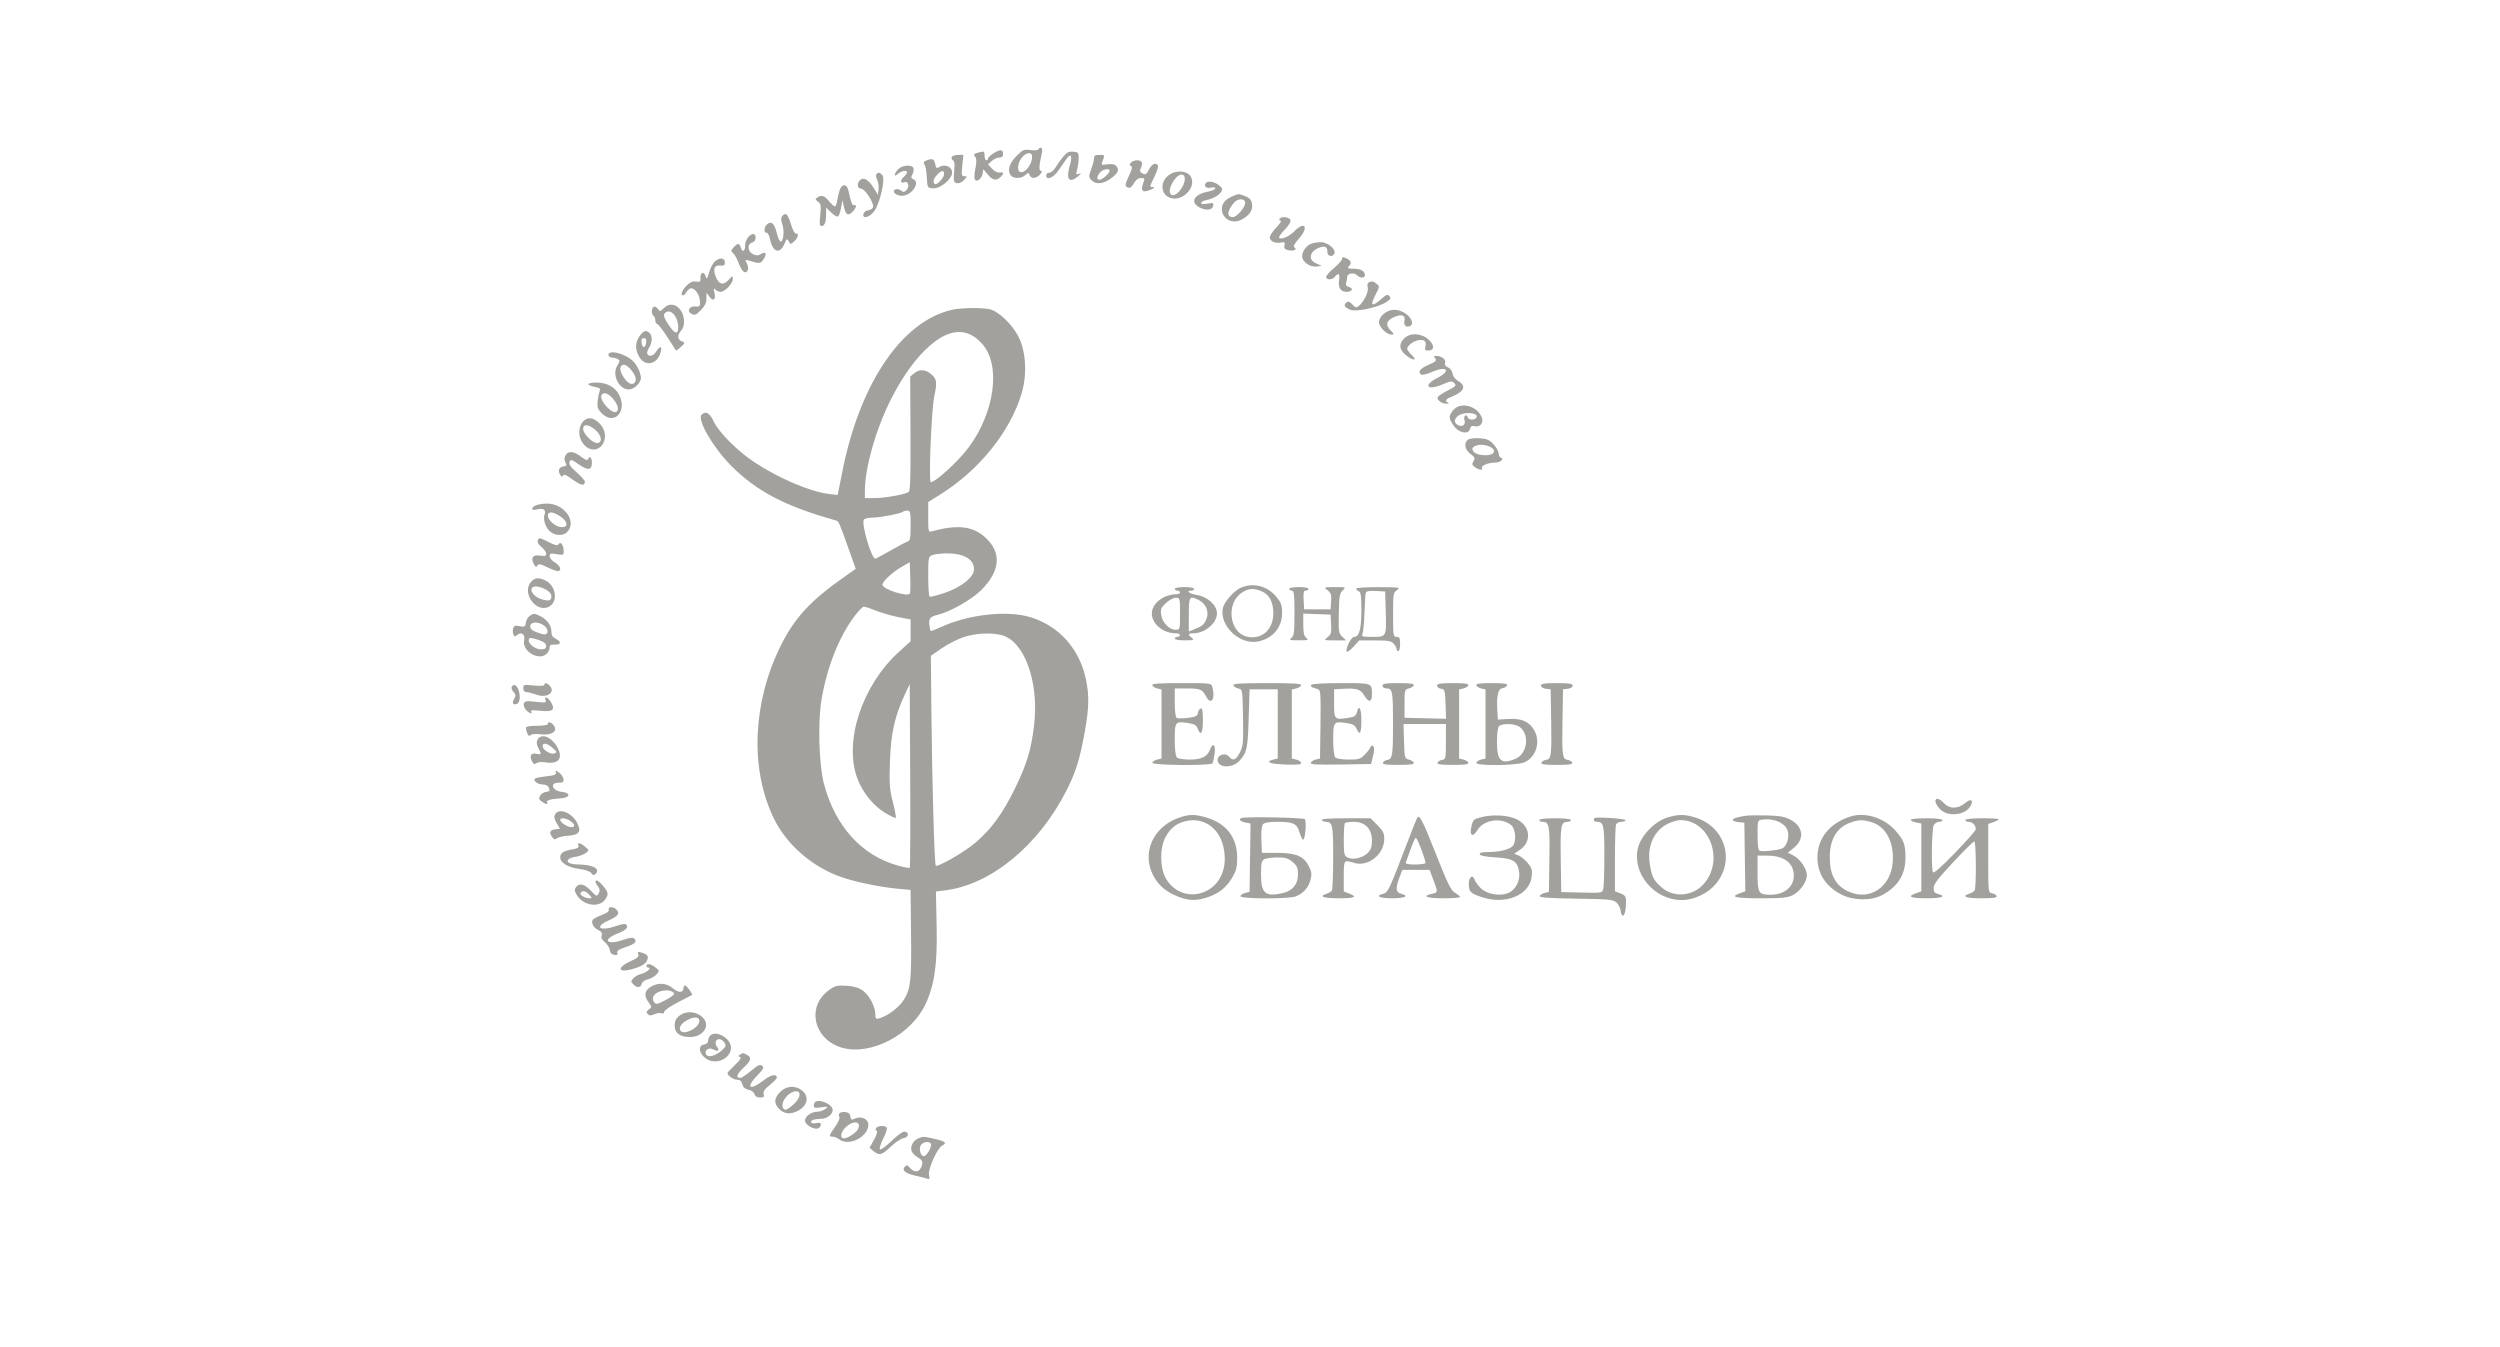 <?xml version="1.0" encoding="UTF-8"?> <svg xmlns="http://www.w3.org/2000/svg" width="321" height="173" viewBox="0 0 321 173" fill="none"><path fill-rule="evenodd" clip-rule="evenodd" d="M133.328 19.182C133.258 19.295 132.796 19.333 132.3 19.266C131.478 19.155 131.318 19.225 130.491 20.06C129.548 21.013 129.295 22.017 129.855 22.583C130.242 22.973 131.173 22.922 131.653 22.483C132.031 22.138 132.072 22.138 132.204 22.483C132.397 22.993 133.045 22.953 133.541 22.4C133.819 22.09 133.857 21.944 133.659 21.944C133.371 21.944 133.409 21.26 133.789 19.603C133.926 19.002 133.613 18.715 133.328 19.182ZM127.606 19.658C127.202 19.907 126.871 20.214 126.871 20.342C126.871 20.469 126.769 20.573 126.645 20.573C126.521 20.573 126.419 20.305 126.419 19.978C126.419 19.442 126.356 19.398 125.798 19.54C125.009 19.74 124.944 19.812 125.236 20.168C125.402 20.372 125.402 20.824 125.235 21.671C125.075 22.485 125.072 22.958 125.225 23.113C125.537 23.428 126.192 22.743 126.195 22.099C126.198 21.651 126.255 21.675 126.777 22.343C127.441 23.195 127.982 23.281 128.567 22.629C128.97 22.178 128.904 22.088 128.216 22.152C128.024 22.17 127.641 21.943 127.365 21.646L126.864 21.107L127.345 20.669C127.61 20.428 128.044 20.231 128.31 20.231C128.635 20.231 128.793 20.088 128.793 19.793C128.793 19.174 128.454 19.136 127.606 19.658ZM136.518 20.112C136.196 20.5 135.753 21.122 135.535 21.494C135.317 21.867 134.957 22.172 134.735 22.172C134.513 22.172 134.332 22.326 134.332 22.515C134.332 23.215 135.236 22.854 135.905 21.887C136.274 21.353 136.739 20.683 136.938 20.398C137.513 19.572 137.726 20.025 137.355 21.287C136.839 23.039 137.293 23.604 138.433 22.628C138.858 22.264 138.879 22.202 138.537 22.323C138.155 22.459 138.128 22.402 138.296 21.81C138.399 21.444 138.491 20.785 138.499 20.345C138.513 19.613 138.455 19.54 137.81 19.477C137.254 19.422 136.982 19.556 136.518 20.112ZM131.183 20.262C130.698 20.884 130.56 21.82 130.92 22.045C131.496 22.404 132.523 21.176 132.523 20.128C132.523 19.453 131.753 19.53 131.183 20.262ZM122.221 20.142C122.135 20.282 122.195 20.477 122.354 20.577C122.554 20.701 122.606 21.1 122.524 21.864C122.457 22.473 122.451 23.1 122.508 23.257C122.667 23.689 123.359 23.599 123.819 23.085C124.212 22.647 124.212 22.629 123.822 22.629C123.46 22.629 123.431 22.478 123.557 21.259L123.699 19.889H123.037C122.674 19.889 122.306 20.003 122.221 20.142ZM140.478 20.288C140.486 20.508 140.326 21.141 140.122 21.694C139.779 22.63 139.779 22.731 140.129 23.122C140.637 23.689 141.567 23.652 142.473 23.028C143.516 22.311 143.766 21.849 143.372 21.368C143.14 21.087 142.828 21.014 142.212 21.097C141.396 21.208 141.376 21.194 141.581 20.649C141.871 19.88 141.876 19.889 141.129 19.889C140.642 19.889 140.468 19.995 140.478 20.288ZM118.989 20.591C118.589 20.752 118.515 20.88 118.693 21.098C118.825 21.258 118.964 22.002 119.002 22.751C119.07 24.091 119.083 24.114 119.774 24.182C120.511 24.255 121.673 23.478 122.136 22.604C122.633 21.668 121.495 20.869 120.541 21.484C120.276 21.655 120.177 21.57 120.088 21.1C119.957 20.4 119.728 20.293 118.989 20.591ZM145.202 20.894C145.001 21.139 145.005 21.236 145.219 21.308C145.424 21.377 145.366 21.689 145.003 22.47C144.412 23.739 144.397 23.908 144.857 24.086C145.091 24.177 145.336 23.996 145.592 23.541C145.847 23.089 146.154 22.86 146.508 22.858C146.927 22.857 147.006 22.942 146.878 23.257C146.367 24.512 146.648 24.844 147.792 24.334C148.226 24.141 148.323 24.029 148.067 24.017C147.574 23.994 147.563 24.083 148.242 22.66C148.557 22.002 148.754 21.366 148.681 21.247C148.422 20.824 147.904 21.04 147.558 21.715C147.185 22.445 147.057 22.507 146.574 22.198C146.355 22.057 146.33 21.88 146.487 21.573C146.607 21.337 146.66 21.016 146.604 20.859C146.467 20.473 145.529 20.497 145.202 20.894ZM115.341 21.715C114.767 22.294 114.732 22.842 115.302 22.322C115.737 21.924 116.471 21.808 116.471 22.137C116.471 22.243 116.27 22.513 116.024 22.738C115.537 23.183 115.609 23.599 116.137 23.394C116.625 23.206 116.825 23.968 116.4 24.397C116.106 24.694 115.979 24.707 115.694 24.468C115.503 24.307 115.181 24.24 114.979 24.319C114.421 24.535 115.018 25.141 115.79 25.141C117.06 25.141 118.256 23.388 117.253 22.999C116.973 22.891 116.954 22.769 117.157 22.386C117.296 22.123 117.355 21.762 117.287 21.583C117.104 21.102 115.864 21.186 115.341 21.715ZM141.263 22.133C140.813 22.634 140.777 23.085 141.185 23.085C141.536 23.085 142.471 22.249 142.471 21.935C142.471 21.56 141.656 21.694 141.263 22.133ZM120.323 22.444C119.849 22.957 119.747 23.349 120.015 23.62C120.246 23.854 121.219 22.836 121.219 22.361C121.219 21.803 120.885 21.834 120.323 22.444ZM150.221 22.382C148.967 23.175 148.93 24.855 150.155 25.368C151.797 26.055 153.808 23.926 152.814 22.553C152.363 21.93 151.071 21.845 150.221 22.382ZM112.517 22.396C112.442 22.519 112.493 22.832 112.631 23.091C112.768 23.351 112.847 23.892 112.807 24.295L112.733 25.026L112.202 24.164C111.547 23.1 110.921 22.715 110.465 23.098C109.987 23.499 110.055 24.227 110.571 24.227C111.068 24.227 112.28 26.133 112.094 26.622C112.03 26.793 111.743 26.966 111.457 27.007C111.17 27.048 110.901 27.269 110.857 27.5C110.726 28.198 111.754 27.867 112.309 27.034C113.021 25.963 113.684 22.975 113.311 22.52C112.98 22.119 112.713 22.077 112.517 22.396ZM150.848 23.008C150.26 23.763 150.026 24.642 150.331 24.95C150.679 25.301 151.358 24.844 151.845 23.93C152.577 22.558 151.775 21.817 150.848 23.008ZM154.793 23.542C154.548 23.943 154.915 24.234 155.485 24.089C155.81 24.007 156.036 24.049 156.036 24.192C156.036 24.326 155.655 24.502 155.188 24.585C153.333 24.914 152.733 25.962 154.017 26.633C154.879 27.084 155.667 26.99 155.774 26.424C155.845 26.047 155.756 26.013 155.041 26.149C154.536 26.244 154.228 26.214 154.228 26.069C154.228 25.94 154.508 25.777 154.849 25.706C155.742 25.522 156.519 25.09 156.805 24.617C157.008 24.283 156.95 24.127 156.488 23.766C155.878 23.288 155.018 23.175 154.793 23.542ZM107.914 24.17C107.8 24.39 107.634 25.006 107.547 25.54C107.459 26.074 107.304 26.511 107.202 26.511C107.099 26.511 106.759 26.203 106.445 25.826C105.848 25.109 105.505 25.004 104.942 25.363C104.65 25.549 104.663 25.623 105.034 25.897C105.407 26.173 105.445 26.401 105.319 27.619C105.204 28.73 105.239 29.023 105.485 29.023C105.881 29.023 106.071 28.521 106.071 27.477V26.654L106.731 27.292C107.094 27.643 107.487 27.87 107.605 27.797C107.724 27.723 107.898 27.224 107.992 26.687L108.165 25.712L108.337 26.475C108.589 27.59 108.878 27.786 109.44 27.219C109.957 26.697 110.067 26.249 109.656 26.34C109.416 26.392 109.288 26.056 108.916 24.398C108.757 23.69 108.226 23.569 107.914 24.17ZM158.184 25.229C157.307 25.615 156.884 26.143 156.884 26.853C156.884 27.975 158.056 28.734 159.145 28.317C160.079 27.959 160.785 27.188 160.781 26.528C160.776 25.747 160.562 25.446 159.804 25.155C159.032 24.859 159.024 24.859 158.184 25.229ZM158.474 25.997C157.549 27.069 157.47 27.881 158.29 27.881C158.806 27.881 159.88 26.635 159.88 26.037C159.88 25.467 158.955 25.441 158.474 25.997ZM100.453 27.725C100.263 27.956 100.258 28.231 100.435 28.742C100.725 29.583 100.632 30.895 100.274 31.014C100.125 31.063 99.9 30.607 99.739 29.929C99.445 28.693 99.049 28.332 98.494 28.797C98.096 29.131 98.041 29.961 98.423 29.879C98.571 29.847 98.776 30.244 98.885 30.772C99.224 32.417 100.157 32.672 100.738 31.277C101.012 30.619 101.059 30.593 101.275 30.983C101.507 31.401 101.523 31.401 101.983 30.981C102.49 30.517 102.62 29.9 102.191 29.993C102.047 30.024 101.765 29.493 101.564 28.811C101.178 27.501 100.878 27.208 100.453 27.725ZM164.288 28.109C164.212 28.235 164.277 28.338 164.434 28.338C164.591 28.338 164.343 28.727 163.882 29.204C163.422 29.68 163.045 30.241 163.045 30.452C163.045 30.963 163.703 31.291 164.445 31.147C164.967 31.046 165.033 31.095 164.928 31.501C164.834 31.863 164.938 32.004 165.382 32.117C166.058 32.288 166.647 32.036 166.21 31.763C166.016 31.642 166.176 31.322 166.751 30.679C168.098 29.173 167.576 28.293 166.175 29.708C165.501 30.389 164.512 30.809 164.236 30.53C164.157 30.45 164.48 29.983 164.955 29.491C165.507 28.92 165.77 28.469 165.682 28.24C165.532 27.844 164.509 27.748 164.288 28.109ZM96.131 30.385C95.873 30.646 95.671 31.15 95.671 31.535C95.671 32.311 95.322 32.452 95.106 31.763C94.925 31.186 94.717 31.187 94.198 31.767C93.829 32.179 93.822 32.257 94.136 32.509C94.328 32.664 94.664 33.279 94.883 33.875C95.272 34.938 95.79 35.28 96.034 34.635C96.102 34.457 96.037 34.082 95.889 33.803C95.639 33.331 95.658 33.307 96.154 33.461C97.524 33.886 97.66 33.872 98.055 33.263C98.51 32.562 98.327 32.232 97.702 32.626C97.37 32.835 97.13 32.838 96.695 32.638C95.977 32.307 95.898 31.323 96.575 31.144C97.041 31.021 97.197 30.297 96.809 30.056C96.69 29.981 96.385 30.129 96.131 30.385ZM168.315 31.309C167.619 31.591 167.045 32.551 167.226 33.128C167.436 33.797 168.328 34.324 169.078 34.221L169.715 34.135L169.087 33.866C168.333 33.543 168.127 33.098 168.449 32.49C168.716 31.985 169.858 31.5 170.231 31.733C170.364 31.816 170.455 32.084 170.433 32.328C170.381 32.9 171.132 33.079 171.336 32.543C171.555 31.967 170.444 31.074 169.532 31.092C169.135 31.1 168.587 31.198 168.315 31.309ZM172.315 33.237C172.315 33.414 171.857 33.938 171.297 34.401C170.738 34.864 170.28 35.385 170.28 35.558C170.28 35.98 171.057 35.961 171.41 35.531C171.873 34.968 172.068 35.139 171.932 35.986C171.781 36.923 172.137 37.472 172.894 37.472C173.6 37.472 173.842 37.017 173.223 36.854C172.852 36.756 172.762 36.604 172.859 36.242C172.929 35.976 172.988 35.643 172.99 35.501C172.995 35.093 173.871 34.967 174.224 35.323C174.624 35.727 175.254 35.743 175.254 35.348C175.254 34.812 174.726 34.503 173.807 34.503C173.103 34.503 172.963 34.442 173.174 34.229C173.594 33.805 173.498 33.459 172.88 33.175C172.422 32.964 172.315 32.976 172.315 33.237ZM91.888 33.481C91.61 33.678 91.243 34.322 91.073 34.913C90.801 35.856 90.743 35.922 90.598 35.461C90.385 34.784 89.894 34.952 89.943 35.685C89.974 36.17 89.898 36.233 89.37 36.155C88.932 36.09 88.588 36.239 88.146 36.685C87.564 37.273 87.331 37.929 87.703 37.929C87.798 37.929 88.002 37.723 88.158 37.472C88.313 37.221 88.576 37.015 88.742 37.015C89.254 37.015 89.834 37.859 89.871 38.656C89.903 39.354 89.857 39.408 89.28 39.347C88.575 39.272 88.157 39.893 88.686 40.232C89.172 40.543 89.325 40.491 90.036 39.773C90.498 39.306 90.699 38.877 90.702 38.346L90.707 37.586L91.122 38.131C91.62 38.786 91.948 38.449 91.72 37.516C91.598 37.02 91.625 36.956 91.857 37.187C92.015 37.344 92.312 37.472 92.518 37.472C93.074 37.472 94.088 36.425 94.088 35.851C94.088 35.365 94.071 35.369 93.525 35.964C92.845 36.705 92.237 36.504 91.861 35.415C91.534 34.47 91.743 34.023 92.475 34.099C92.939 34.147 93.071 34.06 93.071 33.707C93.071 33.126 92.533 33.023 91.888 33.481ZM175.763 36.253C175.589 36.324 175.533 36.578 175.616 36.913C175.754 37.469 175.142 38.729 174.452 39.308C174.167 39.546 174.027 39.509 173.644 39.093C173.279 38.698 173.112 38.647 172.863 38.856C172.466 39.189 172.641 39.49 173.401 39.782C174.143 40.067 176.842 39.5 177.933 38.83C178.551 38.45 178.637 38.308 178.412 38.034C178.178 37.749 178.027 37.8 177.367 38.386C176.169 39.448 175.876 39.273 176.578 37.918C177.164 36.786 177.167 36.758 176.737 36.433C176.272 36.083 176.209 36.071 175.763 36.253ZM85.25 39.548C84.78 40.023 84.733 40.029 84.46 39.653C84.301 39.433 84.062 39.321 83.93 39.404C83.625 39.594 83.615 40.368 83.914 40.555C84.039 40.632 84.141 40.895 84.141 41.139C84.141 41.383 84.241 41.582 84.365 41.582C84.488 41.582 85.07 42.327 85.657 43.238C86.245 44.149 86.755 44.937 86.79 44.99C86.826 45.042 87.114 44.841 87.429 44.541C87.989 44.01 87.991 43.993 87.541 43.825C86.979 43.615 86.946 43.023 87.464 42.445C87.987 41.862 87.948 40.58 87.385 39.814C86.784 38.998 85.903 38.888 85.25 39.548ZM122.236 39.779C115.811 41.24 110.426 49.163 108.172 60.473L107.557 63.556L106.413 63.42C104.028 63.137 100.026 61.431 96.879 59.356C94.687 57.911 92.304 55.521 91.623 54.085C91.107 52.997 90.604 52.728 90.078 53.26C89.472 53.871 91.586 57.505 93.889 59.811C97.18 63.107 100.833 65.01 107.374 66.838C107.688 66.926 107.751 67.072 109.014 70.611L109.88 73.036L108.185 74.231C103.993 77.187 101.948 79.436 100.188 83.024C96.616 90.308 96.294 98.771 99.351 105.065C100.996 108.453 104.258 111.294 108.015 112.614C109.766 113.229 113.025 113.906 115.186 114.104L116.915 114.262L116.976 119.54C117.048 125.848 116.939 126.928 116.085 128.322C115.469 129.328 114.045 130.418 112.91 130.751C112.469 130.881 112.401 130.816 112.396 130.257C112.389 129.255 111.625 127.796 110.798 127.201C110.261 126.814 109.658 126.636 108.681 126.575C107.454 126.499 107.22 126.559 106.392 127.169C103.48 129.311 104.514 133.546 108.191 134.547C111.873 135.548 117.009 132.843 118.83 128.943C119.997 126.445 120.371 123.808 120.265 118.845L120.172 114.47L121.397 114.315C127.278 113.573 133.392 108.52 136.964 101.45C138.15 99.101 138.673 97.409 139.296 93.893C139.837 90.837 139.869 89.302 139.432 87.221C138.616 83.334 136.012 80.401 132.364 79.263C129.379 78.332 124.369 78.874 120.828 80.512C120.135 80.832 119.532 81.059 119.489 81.015C119.445 80.972 119.373 80.612 119.327 80.215C119.234 79.409 119.441 79.168 120.428 78.936C121.957 78.577 124.766 76.986 125.949 75.81C128.516 73.258 128.658 70.86 126.36 68.873C124.822 67.543 122.838 67.347 119.693 68.213C119.194 68.35 119.184 68.315 119.184 66.409V64.465L120.823 63.433C125.776 60.315 129.714 55.405 131.172 50.531C131.889 48.133 131.748 45.217 130.823 43.332C129.981 41.615 128.135 39.875 126.945 39.676C125.755 39.478 123.327 39.531 122.236 39.779ZM178.08 40.019C177.459 40.362 177.062 40.903 177.062 41.408C177.062 41.97 178.056 42.953 178.624 42.953C179.047 42.953 179.04 42.915 178.513 42.383C177.834 41.697 178.028 41.116 179.085 40.674C180.003 40.29 180.504 40.503 180.329 41.204C180.182 41.796 180.616 42.133 181.12 41.818C181.568 41.538 181.18 40.691 180.377 40.197C179.581 39.707 178.76 39.643 178.08 40.019ZM85.321 40.269C85.156 40.474 85.291 40.862 85.8 41.639C86.622 42.896 87.08 43.034 87.08 42.024C87.08 40.556 85.979 39.457 85.321 40.269ZM82.121 43.159C81.533 43.993 81.527 44.91 82.103 45.864C82.86 47.118 84.379 46.797 84.804 45.293C85.053 44.41 84.791 44.325 84.274 45.122C83.889 45.716 83.368 45.865 83.117 45.454C83.037 45.323 83.132 44.967 83.33 44.663C83.755 44.007 83.795 43.151 83.417 42.77C82.987 42.336 82.624 42.445 82.121 43.159ZM121.964 42.824C118.611 43.891 114.65 49.362 112.472 55.934C111.595 58.581 111.065 61.173 111.053 62.877L111.045 63.961L112.345 63.953C113.653 63.945 116.164 63.495 116.673 63.177C116.88 63.048 116.937 61.209 116.907 55.676L116.867 48.346L117.372 47.933C118.033 47.392 118.758 47.41 119.479 47.982C120.294 48.629 120.361 49.019 119.968 50.836C119.601 52.538 119.213 61.906 119.51 61.906C120.13 61.906 123.066 59.215 124.379 57.444C127.729 52.926 128.531 46.934 126.153 44.198C124.926 42.786 123.526 42.327 121.964 42.824ZM180.267 43.481C179.588 44.211 179.652 44.862 180.471 45.558C181.394 46.342 182.112 46.37 181.278 45.59C180.949 45.282 180.68 44.929 180.68 44.806C180.68 44.448 181.345 43.878 181.939 43.727C182.802 43.508 183.201 43.764 183.035 44.432C182.915 44.913 182.971 45.008 183.375 45.008C184.199 45.008 184.224 44.321 183.427 43.602C182.478 42.746 181.004 42.689 180.267 43.481ZM82.373 43.987C82.413 44.305 82.547 44.565 82.671 44.565C82.795 44.565 82.929 44.305 82.969 43.987C83.019 43.575 82.934 43.409 82.671 43.409C82.408 43.409 82.322 43.575 82.373 43.987ZM78.193 45.382C77.97 45.608 78.246 45.921 78.671 45.925C78.882 45.927 79.191 46.016 79.36 46.124C79.612 46.286 79.598 46.426 79.278 46.919C78.486 48.14 79.53 50.153 80.873 49.992C81.228 49.95 81.692 49.651 81.952 49.297C82.352 48.754 82.376 48.57 82.149 47.804C82.006 47.323 81.608 46.665 81.263 46.342C80.38 45.515 78.61 44.961 78.193 45.382ZM184.286 46.022C184.51 46.294 184.361 46.436 183.409 46.849C182.313 47.325 181.986 47.776 182.502 48.099C182.634 48.182 183.255 48.026 183.881 47.754C185.82 46.912 186.376 47.599 184.523 48.547C182.653 49.505 183.273 50.206 185.236 49.353C186.263 48.907 186.429 48.889 186.73 49.194C187.032 49.499 186.943 49.602 185.926 50.122C185.296 50.444 184.708 50.828 184.618 50.975C184.411 51.313 185.135 51.864 185.753 51.84C186.01 51.831 186.092 51.77 185.936 51.707C185.46 51.513 185.619 51.243 186.389 50.935C188.006 50.288 188.319 49.56 187.246 48.938C186.835 48.7 186.552 48.33 186.511 47.978C186.473 47.646 186.232 47.311 185.938 47.181C185.602 47.032 185.472 46.824 185.553 46.567C185.683 46.152 185.076 45.693 184.397 45.693C184.091 45.693 184.069 45.757 184.286 46.022ZM79.769 46.987C79.246 47.515 80.582 49.548 81.275 49.279C81.825 49.066 81.739 48.342 81.068 47.537C80.499 46.854 80.078 46.675 79.769 46.987ZM75.549 49.321C75.549 49.432 75.914 49.593 76.359 49.678C77.012 49.801 77.136 49.906 76.999 50.217C76.906 50.429 76.787 51.017 76.735 51.523C76.657 52.29 76.744 52.546 77.257 53.064C78.854 54.678 80.592 52.838 79.495 50.695C78.995 49.718 77.904 49.12 76.623 49.119C76.032 49.118 75.549 49.209 75.549 49.321ZM77.246 50.716C76.855 51.354 78.683 53.351 79.19 52.84C79.514 52.512 79.286 51.827 78.605 51.084C78.04 50.469 77.488 50.319 77.246 50.716ZM186.575 52.688C185.982 53.449 185.987 53.668 186.622 54.622C187.263 55.586 188.546 55.858 188.749 55.073C188.84 54.721 188.996 54.635 189.37 54.73C189.987 54.886 190.493 54.335 190.299 53.719C189.797 52.122 187.509 51.489 186.575 52.688ZM187.293 53.348C186.679 53.786 186.639 54.276 187.192 54.575C187.753 54.878 188.224 54.539 188.043 53.961C187.87 53.413 188.256 53.064 188.455 53.588C188.627 54.041 189.61 53.929 189.61 53.457C189.61 52.96 187.945 52.882 187.293 53.348ZM75.026 53.971C74.427 54.417 74.198 55.547 74.541 56.369C75.186 57.92 76.8 58.192 77.48 56.865C77.926 55.994 77.613 54.834 76.746 54.146C76.08 53.616 75.572 53.564 75.026 53.971ZM74.871 55.073C74.871 55.686 76.055 56.882 76.662 56.882C77.4 56.882 77.269 55.898 76.436 55.19C75.579 54.462 74.871 54.409 74.871 55.073ZM188.536 56.431C187.919 56.814 188.048 57.713 188.802 58.276C189.369 58.7 189.426 58.833 189.198 59.21C188.978 59.574 189.008 59.707 189.371 59.979C189.872 60.354 190.498 60.422 190.288 60.079C190.115 59.796 191.111 59.394 191.986 59.394C192.65 59.394 193.184 58.923 192.703 58.761C192.556 58.711 192.436 58.476 192.436 58.237C192.436 57.998 192.151 57.48 191.801 57.085C191.286 56.502 190.955 56.35 190.049 56.276C189.435 56.225 188.754 56.295 188.536 56.431ZM189.271 57.336C189.009 57.505 188.989 57.647 189.181 57.961C189.51 58.496 191.341 58.646 191.732 58.17C192.315 57.461 190.193 56.742 189.271 57.336ZM72.61 58.481C72.442 58.797 72.44 59.073 72.602 59.378C72.797 59.748 72.753 59.831 72.329 59.892C71.76 59.974 71.585 60.479 71.949 60.993C72.135 61.255 72.22 61.267 72.308 61.045C72.389 60.844 72.763 61.007 73.53 61.575C74.573 62.348 75.097 62.439 75.097 61.848C75.097 61.705 74.621 61.165 74.039 60.648C73.267 59.962 73.022 59.6 73.132 59.31C73.267 58.955 73.394 58.989 74.316 59.63C75.506 60.456 76.001 60.389 76.001 59.401C76.001 58.721 75.673 58.448 75.497 58.981C75.439 59.158 75.126 59.037 74.609 58.639C73.662 57.909 72.943 57.852 72.61 58.481ZM68.823 64.882C68.123 65.166 68.168 65.605 68.879 65.425C69.763 65.201 70.155 65.446 69.918 66.075C69.696 66.665 70.052 67.767 70.619 68.242C71.288 68.803 72.3 68.841 72.813 68.324C74.138 66.985 72.447 64.623 70.191 64.661C69.718 64.669 69.103 64.768 68.823 64.882ZM115.956 65.7C115.725 65.933 113.03 66.457 112.019 66.465C111.498 66.469 111.003 66.585 110.919 66.723C110.579 67.279 111.885 71.725 112.388 71.725C112.477 71.725 113.356 71.262 114.339 70.695C115.323 70.129 116.307 69.609 116.526 69.538C116.863 69.43 116.923 69.122 116.923 67.486C116.923 65.77 116.878 65.56 116.509 65.56C116.281 65.56 116.032 65.623 115.956 65.7ZM70.349 66.205C70.349 66.805 71.306 67.626 72.07 67.682C73.008 67.75 72.944 66.984 71.955 66.311C71.019 65.674 70.349 65.63 70.349 66.205ZM69.063 69.358C68.965 69.617 69.115 69.903 69.52 70.229C69.852 70.496 70.123 70.884 70.123 71.092C70.123 71.394 69.968 71.443 69.336 71.339C68.419 71.189 68.115 71.607 68.547 72.423C68.756 72.818 68.857 72.861 69.005 72.618C69.16 72.365 69.386 72.401 70.231 72.816C70.8 73.095 71.415 73.324 71.599 73.324C72.177 73.324 71.96 72.634 71.255 72.228C70.883 72.015 70.578 71.651 70.577 71.42C70.576 71.056 70.697 71.021 71.48 71.154C72.321 71.298 72.384 71.272 72.38 70.775C72.376 70.004 71.993 69.461 71.737 69.861C71.58 70.106 71.31 70.048 70.376 69.569C69.324 69.031 69.195 69.01 69.063 69.358ZM119.693 71.276C119.208 71.472 119.184 71.603 119.184 73.988C119.184 75.366 119.263 76.543 119.36 76.604C119.457 76.664 120.323 76.45 121.286 76.129C123.423 75.414 125.062 74.1 125.062 73.101C125.062 71.788 123.73 71.029 121.468 71.055C120.771 71.063 119.973 71.162 119.693 71.276ZM115.793 72.774C114.604 73.453 113.306 74.656 113.306 75.078C113.306 75.666 116.635 76.72 116.835 76.195C116.894 76.04 116.913 75.075 116.876 74.052L116.81 72.193L115.793 72.774ZM68.199 74.697C66.913 76.132 68.88 78.81 70.534 77.876C71.671 77.235 71.402 75.248 70.086 74.56C69.234 74.116 68.684 74.156 68.199 74.697ZM68.333 75.471C67.976 75.905 68.648 76.695 69.6 76.96C70.542 77.223 70.801 77.127 70.801 76.515C70.801 75.801 68.768 74.941 68.333 75.471ZM159.31 75.469C158.48 75.834 157.225 77.234 157.032 78.011C156.477 80.246 159.118 82.827 161.497 82.373C163.408 82.008 164.625 80.574 164.627 78.685C164.627 77.733 164.506 77.389 163.91 76.659C162.75 75.237 160.915 74.763 159.31 75.469ZM150.836 75.607C150.836 75.733 150.989 75.836 151.175 75.836C151.362 75.836 151.515 75.939 151.515 76.064C151.515 76.19 151.336 76.293 151.119 76.294C149.405 76.299 147.897 77.469 147.897 78.793C147.897 80.1 149.364 81.316 150.942 81.316C151.257 81.316 151.515 81.419 151.515 81.545C151.515 81.67 151.362 81.773 151.175 81.773C150.989 81.773 150.836 81.876 150.836 82.001C150.836 82.128 151.416 82.227 152.136 82.222C153.266 82.216 153.385 82.175 153.041 81.912C152.493 81.492 152.546 81.316 153.217 81.316C154.717 81.316 156.262 80.014 156.262 78.751C156.262 77.725 155.042 76.604 153.705 76.401C152.73 76.253 152.197 75.836 152.984 75.836C153.171 75.836 153.323 75.733 153.323 75.607C153.323 75.482 152.764 75.379 152.08 75.379C151.396 75.379 150.836 75.482 150.836 75.607ZM165.532 75.607C165.532 75.733 165.685 75.836 165.871 75.836C166.155 75.836 166.21 76.309 166.21 78.722C166.21 81.203 166.155 81.651 165.815 81.912C165.472 82.175 165.6 82.215 166.775 82.215C167.951 82.215 168.079 82.175 167.736 81.912C167.435 81.681 167.341 81.273 167.341 80.197V78.785L169.093 78.852L170.845 78.919L170.915 80.163C170.975 81.24 170.914 81.463 170.463 81.814C169.946 82.215 169.956 82.22 171.396 82.225L172.852 82.23L172.353 81.76C171.889 81.323 171.857 81.109 171.902 78.758C171.945 76.562 172.011 76.17 172.402 75.803C172.844 75.387 172.825 75.379 171.396 75.384C169.954 75.389 169.946 75.393 170.465 75.796C170.899 76.133 170.976 76.377 170.917 77.219L170.845 78.234H169.149H167.454L167.385 77.035C167.331 76.074 167.387 75.836 167.668 75.836C167.861 75.836 168.019 75.733 168.019 75.607C168.019 75.482 167.459 75.379 166.775 75.379C166.092 75.379 165.532 75.482 165.532 75.607ZM174.123 75.583C174.123 75.695 174.276 75.846 174.462 75.918C174.733 76.023 174.802 76.514 174.802 78.33C174.802 80.744 174.528 81.773 173.885 81.773C173.483 81.773 172.709 83.311 172.928 83.675C172.99 83.779 173.375 83.496 173.782 83.047L174.523 82.23H176.549C178.225 82.23 178.64 82.302 178.949 82.647C179.155 82.877 179.323 83.185 179.323 83.332C179.323 83.48 179.425 83.6 179.549 83.6C179.674 83.6 179.775 83.189 179.775 82.686C179.775 81.925 179.7 81.773 179.323 81.773C178.896 81.773 178.871 81.621 178.871 78.946C178.871 76.273 178.899 76.1 179.38 75.761C179.854 75.427 179.692 75.402 177.006 75.391C175.42 75.385 174.123 75.471 174.123 75.583ZM159.412 76.125C157.378 77.51 157.849 81.235 160.124 81.752C161.995 82.177 163.497 80.844 163.497 78.759C163.497 77.316 162.987 76.34 162.02 75.932C160.944 75.478 160.292 75.526 159.412 76.125ZM175.372 76.109C175.315 76.273 175.237 77.434 175.198 78.69C175.159 79.946 175.043 81.154 174.94 81.373C174.772 81.733 174.904 81.773 176.243 81.773C178.043 81.773 178.03 81.799 177.926 78.328L177.854 75.95L176.664 75.881C175.84 75.833 175.443 75.903 175.372 76.109ZM149.701 77.439C149.057 78.047 148.986 78.23 149.104 78.98C149.26 79.969 150.141 80.86 150.962 80.86C151.507 80.86 151.515 80.832 151.515 78.804C151.515 76.789 151.504 76.749 150.973 76.749C150.676 76.749 150.103 77.059 149.701 77.439ZM152.645 78.913V81.077L153.225 80.854C154.317 80.434 154.618 80.191 154.902 79.498C155.273 78.594 154.874 77.547 153.981 77.081C152.726 76.426 152.645 76.537 152.645 78.913ZM109.742 79.09C107.742 81.735 106.209 85.587 105.492 89.766C104.984 92.722 105.148 98.271 105.815 100.727C107.287 106.146 110.642 109.834 115.285 111.138C116.062 111.356 116.75 111.482 116.813 111.419C116.876 111.355 116.901 106.02 116.869 99.564L116.81 87.825L116.173 89.195C114.873 91.99 114.389 94.17 114.268 97.77C114.171 100.669 114.219 101.335 114.645 102.994C114.913 104.04 115.08 104.948 115.017 105.012C114.953 105.076 114.325 104.781 113.622 104.355C112.142 103.459 110.769 101.761 110.1 99.999C108.295 95.248 110.678 87.984 115.457 83.668L116.923 82.344V80.942L116.923 79.541L115.41 79.253C114.578 79.094 113.287 78.723 112.541 78.428C111.796 78.133 111.064 77.891 110.916 77.891C110.769 77.891 110.24 78.431 109.742 79.09ZM67.983 79.113C67.753 79.283 67.545 79.668 67.521 79.969C67.488 80.366 67.358 80.499 67.047 80.45C66.812 80.414 66.47 80.362 66.288 80.336C65.921 80.284 65.716 80.921 65.924 81.47C66.032 81.755 66.124 81.77 66.392 81.545C66.964 81.065 67.467 81.446 67.297 82.229C66.993 83.627 69.23 84.926 70.22 83.926C70.415 83.729 70.575 83.379 70.575 83.15C70.575 82.84 70.734 82.742 71.197 82.767C72.028 82.812 72.138 82.416 71.398 82.046C70.972 81.833 70.801 81.571 70.801 81.126C70.801 80.341 70.282 79.585 69.442 79.146C68.641 78.727 68.51 78.724 67.983 79.113ZM68.088 80.409C68.088 80.848 68.341 81.015 69.615 81.416C70.372 81.654 70.58 80.915 69.91 80.367C69.186 79.775 68.088 79.8 68.088 80.409ZM123.767 81.793C122.992 82.041 121.721 82.686 120.941 83.226L119.523 84.208L119.593 91.497C119.677 100.359 119.98 110.969 120.153 111.144C120.396 111.389 123.85 109.394 125.242 108.204C127.281 106.461 128.726 104.488 130.269 101.34C131.863 98.087 132.413 96.272 132.785 93.036C133.426 87.471 131.489 82.224 128.538 81.532C127.141 81.205 125.287 81.306 123.767 81.793ZM67.993 81.945C67.549 82.394 68.544 83.371 69.445 83.371C69.961 83.371 70.123 83.268 70.123 82.936C70.123 82.626 69.837 82.403 69.124 82.157C68.574 81.968 68.065 81.873 67.993 81.945ZM69.897 87.935C69.897 88.074 69.376 88.105 68.54 88.017C67.261 87.882 67.184 87.901 67.184 88.363C67.184 88.673 67.329 88.856 67.58 88.862C67.797 88.868 68.37 89.014 68.852 89.188C70.28 89.702 71.421 88.884 70.53 87.984C70.201 87.652 69.897 87.629 69.897 87.935ZM147.952 87.989C148.002 88.143 148.291 88.328 148.592 88.4L149.141 88.53V92.963V97.395L148.592 97.525C148.291 97.597 148.002 97.782 147.952 97.936C147.84 98.275 155.478 98.344 155.686 98.005C155.756 97.89 155.878 97.325 155.956 96.749C156.112 95.597 155.733 95.277 155.367 96.251C155.025 97.158 154.265 97.53 152.753 97.53C151.986 97.53 151.259 97.409 151.108 97.256C150.938 97.084 150.836 96.229 150.836 94.965C150.836 92.667 150.899 92.589 152.546 92.838C153.351 92.96 153.618 93.114 153.781 93.549C154.172 94.586 154.454 94.14 154.454 92.487C154.454 91.295 154.379 90.894 154.171 90.963C154.016 91.015 153.857 91.274 153.818 91.538C153.76 91.936 153.536 92.046 152.535 92.173C151.868 92.257 151.213 92.257 151.08 92.174C150.939 92.086 150.836 91.257 150.836 90.209V88.395H152.287C154.081 88.395 154.383 88.508 154.807 89.336C155.475 90.641 156.096 89.839 155.668 88.224C155.533 87.717 155.482 87.71 151.695 87.71C148.773 87.71 147.881 87.777 147.952 87.989ZM158.352 87.989C158.402 88.143 158.691 88.327 158.992 88.399C159.541 88.53 159.541 88.53 159.603 92.114C159.659 95.348 159.62 95.788 159.203 96.614C158.714 97.581 158.309 97.752 157.845 97.187C157.279 96.498 156.087 97.029 156.392 97.835C156.702 98.65 158.358 98.563 159.145 97.689C160.104 96.624 160.211 96.137 160.329 92.277L160.445 88.51H162.254H164.062V92.952V97.395L163.54 97.519C162.338 97.806 163.029 98.103 165.045 98.166C166.667 98.217 167.136 98.166 167.063 97.944C167.011 97.786 166.721 97.597 166.42 97.525L165.871 97.395V92.963V88.53L166.42 88.4C166.721 88.328 167.009 88.143 167.06 87.989C167.131 87.776 166.109 87.71 162.706 87.71C159.303 87.71 158.281 87.776 158.352 87.989ZM168.357 87.94C168.28 88.067 168.375 88.221 168.57 88.283C168.764 88.345 169.078 88.445 169.267 88.504C169.562 88.598 169.603 89.237 169.55 93.004L169.489 97.395L168.94 97.526C168.638 97.598 168.349 97.784 168.298 97.941C168.224 98.163 169.073 98.212 172.124 98.163L176.045 98.1L176.299 97.073C176.469 96.388 176.478 95.969 176.327 95.817C176.177 95.665 176.061 95.702 175.98 95.929C175.913 96.116 175.577 96.553 175.234 96.899C174.684 97.456 174.441 97.53 173.169 97.53C172.349 97.53 171.61 97.411 171.455 97.256C171.285 97.084 171.184 96.229 171.184 94.965C171.184 92.667 171.247 92.589 172.895 92.839C173.68 92.958 173.98 93.124 174.171 93.549C174.6 94.5 174.802 94.166 174.802 92.506C174.802 90.925 174.491 90.372 174.219 91.468C174.107 91.919 173.892 92.056 173.111 92.174C171.345 92.442 171.297 92.393 171.297 90.333V88.51L172.529 88.439C174.204 88.343 174.709 88.509 175.177 89.31C175.719 90.235 176.158 90.192 176.158 89.213C176.158 87.67 176.264 87.71 172.191 87.71C169.955 87.71 168.442 87.801 168.357 87.94ZM177.515 88.053C177.515 88.262 177.725 88.395 178.053 88.395C178.793 88.395 178.865 88.801 178.865 92.963C178.865 96.979 178.786 97.476 178.131 97.574C177.874 97.612 177.621 97.772 177.57 97.929C177.5 98.144 177.993 98.215 179.549 98.215C181.082 98.215 181.598 98.142 181.53 97.936C181.479 97.782 181.191 97.598 180.889 97.526C180.361 97.401 180.338 97.314 180.276 95.179L180.211 92.963H182.933H185.654V95.23C185.654 97.383 185.629 97.501 185.163 97.571C184.893 97.611 184.63 97.772 184.579 97.929C184.509 98.144 185.001 98.215 186.558 98.215C188.091 98.215 188.607 98.142 188.538 97.936C188.488 97.782 188.2 97.597 187.898 97.525L187.349 97.395V92.963V88.53L187.898 88.4C188.2 88.328 188.488 88.143 188.538 87.989C188.606 87.783 188.095 87.71 186.577 87.71C184.947 87.71 184.523 87.778 184.523 88.037C184.523 88.217 184.752 88.397 185.032 88.436C185.507 88.504 185.545 88.637 185.607 90.401L185.672 92.292L183.007 92.228L180.341 92.163V90.347C180.341 88.612 180.365 88.524 180.889 88.4C181.191 88.328 181.479 88.143 181.53 87.989C181.598 87.783 181.086 87.71 179.568 87.71C177.894 87.71 177.515 87.774 177.515 88.053ZM189.552 87.989C189.602 88.143 189.891 88.328 190.192 88.4L190.741 88.53V92.963V97.395L190.192 97.525C189.891 97.597 189.602 97.782 189.552 97.936C189.411 98.361 194.693 98.318 195.717 97.886C197.248 97.24 197.861 95.196 196.967 93.716C196.314 92.635 195.36 92.224 193.71 92.315L192.323 92.392L192.253 91.136C192.149 89.285 192.356 88.439 192.935 88.353C193.201 88.314 193.46 88.153 193.511 87.996C193.581 87.781 193.089 87.71 191.532 87.71C189.999 87.71 189.483 87.783 189.552 87.989ZM197.863 88.038C197.863 88.225 198.128 88.396 198.484 88.437L199.106 88.51L199.17 92.506C199.243 97.043 199.187 97.469 198.502 97.571C198.232 97.611 197.969 97.772 197.918 97.929C197.848 98.144 198.34 98.215 199.897 98.215C201.454 98.215 201.947 98.144 201.877 97.929C201.826 97.772 201.563 97.611 201.293 97.571C200.607 97.469 200.551 97.043 200.624 92.506L200.689 88.51L201.31 88.437C201.666 88.396 201.932 88.225 201.932 88.038C201.932 87.778 201.513 87.71 199.897 87.71C198.281 87.71 197.863 87.778 197.863 88.038ZM65.706 88.181C65.624 88.315 65.727 88.614 65.934 88.845C66.25 89.198 66.264 89.34 66.021 89.733C65.692 90.265 65.866 90.572 66.383 90.372C66.593 90.29 66.732 89.956 66.732 89.529C66.732 88.361 66.102 87.534 65.706 88.181ZM70.051 89.906C70.175 90.231 70.027 90.256 68.802 90.112C67.629 89.975 67.391 90.007 67.271 90.323C67.19 90.535 67.303 90.889 67.531 91.144C67.951 91.614 68.449 91.768 68.193 91.35C68.091 91.183 68.472 91.157 69.419 91.265C70.996 91.445 71.363 91.116 70.708 90.106C70.297 89.472 69.833 89.331 70.051 89.906ZM70.349 92.963C70.349 93.089 69.751 93.191 69.006 93.191C68.267 93.191 67.618 93.268 67.563 93.362C67.508 93.456 67.556 93.782 67.67 94.086C67.815 94.476 67.947 94.567 68.116 94.396C68.248 94.263 68.748 94.206 69.226 94.271C70.893 94.497 71.806 93.841 70.982 93.008C70.652 92.675 70.349 92.653 70.349 92.963ZM192.482 93.237C192.317 93.402 192.21 94.207 192.21 95.275C192.21 97.718 192.751 98.204 194.6 97.424C196.14 96.774 196.44 94.267 195.092 93.313C194.503 92.897 192.866 92.848 192.482 93.237ZM69.013 94.979C68.857 95.273 68.889 95.586 69.118 96.033C69.553 96.878 69.54 96.916 68.862 96.785C68.168 96.651 67.941 97.053 68.313 97.755C68.51 98.126 68.644 98.184 68.87 97.994C69.047 97.846 69.533 97.803 70.068 97.89C71.803 98.17 72.383 97.293 71.46 95.784C70.706 94.552 69.457 94.141 69.013 94.979ZM69.671 95.812C69.671 96.291 70.716 96.927 71.195 96.739C71.547 96.601 71.52 96.519 70.958 96.029C70.243 95.404 69.671 95.308 69.671 95.812ZM71.374 99.18C71.478 99.452 71.227 99.555 70.165 99.676C69.429 99.76 68.763 99.893 68.685 99.971C68.417 100.242 69.051 100.727 69.674 100.727C70.037 100.727 70.359 100.879 70.438 101.088C70.631 101.596 70.629 101.6 70.09 101.681C69.823 101.721 69.492 101.94 69.355 102.167C69.156 102.497 69.194 102.646 69.544 102.909C70.046 103.285 70.442 103.346 70.24 103.017C70.088 102.767 70.707 102.59 72.045 102.5C73.227 102.421 73.315 101.789 72.16 101.679C70.906 101.558 70.513 100.498 71.722 100.498C72.302 100.498 72.404 100.419 72.343 100.011C72.303 99.742 72.04 99.369 71.757 99.18C71.301 98.876 71.259 98.876 71.374 99.18ZM248.506 102.883C248.506 103.065 248.735 103.482 249.015 103.811C249.981 104.945 252.355 104.738 253.032 103.46C253.441 102.687 253.045 102.498 252.315 103.118C251.414 103.884 250.317 103.888 249.604 103.128C249.009 102.495 248.506 102.383 248.506 102.883ZM71.274 104.57C71.112 104.876 71.167 105.176 71.481 105.697L71.908 106.407L71.316 106.479C70.599 106.565 70.462 106.877 70.887 107.464C71.134 107.805 71.274 107.844 71.517 107.64C71.689 107.496 72.326 107.346 72.932 107.306C74.383 107.212 74.694 106.759 74.088 105.622C73.388 104.31 71.739 103.693 71.274 104.57ZM151.144 105.084C148.019 106.297 146.635 109.501 148.021 112.309C148.677 113.638 149.713 114.53 151.318 115.145C152.674 115.666 153.656 115.681 155.068 115.204C156.53 114.709 157.486 113.939 158.236 112.65C158.751 111.765 158.861 111.31 158.854 110.089C158.84 107.527 157.465 105.74 154.921 104.977C153.347 104.505 152.579 104.526 151.144 105.084ZM190.289 104.904C189.246 105.16 189.142 105.249 188.948 106.041C188.637 107.309 189.073 107.612 189.71 106.571C190.521 105.246 192.78 104.919 194.034 105.945C194.604 106.411 194.735 108.009 194.251 108.597C193.866 109.066 192.563 109.401 191.118 109.403C190.254 109.404 189.938 109.485 190.005 109.69C190.066 109.876 190.775 110.015 192.053 110.089C194.323 110.222 194.888 110.59 195.065 112.054C195.197 113.139 194.548 114.321 193.623 114.682C192.564 115.095 190.923 114.808 190.168 114.078C189.802 113.724 189.444 113.247 189.372 113.018C189.122 112.223 188.593 112.542 188.593 113.487C188.593 114.513 188.764 114.687 190.272 115.195C193.307 116.216 196.403 114.937 196.669 112.551C196.764 111.702 196.687 111.44 196.155 110.801C195.81 110.388 195.279 109.954 194.973 109.837L194.418 109.623L195.172 109.11C196.721 108.055 196.498 106.04 194.736 105.188C193.672 104.673 191.731 104.549 190.289 104.904ZM214.054 104.983C212.434 105.485 210.685 107.314 210.309 108.898C209.534 112.163 212.413 115.57 215.949 115.57C217.452 115.57 219.219 114.752 220.235 113.586C222.821 110.618 221.572 106.238 217.787 105.004C216.338 104.531 215.526 104.526 214.054 104.983ZM224.089 104.749C222.82 104.978 222.506 105.084 222.506 105.284C222.506 105.399 222.837 105.525 223.241 105.565L223.976 105.636L224.037 110.042L224.098 114.448L223.415 114.689C222.066 115.164 222.787 115.341 226.067 115.341C228.791 115.341 229.546 115.267 230.188 114.941C231.129 114.464 232.002 113.228 232.002 112.373C232.002 111.545 231.139 110.287 230.267 109.844L229.558 109.483L230.325 108.865C231.744 107.721 231.546 106.115 229.878 105.238C229.15 104.856 228.485 104.739 226.802 104.698C225.62 104.67 224.4 104.692 224.089 104.749ZM237.654 104.822C234.959 105.653 233.358 107.616 233.358 110.089C233.358 112.156 234.398 113.786 236.383 114.832C237.939 115.651 240.236 115.692 241.672 114.928C243.682 113.858 244.663 112.283 244.663 110.127C244.663 108.386 244.448 107.827 243.291 106.56C241.865 104.997 239.476 104.26 237.654 104.822ZM159.436 105.027C158.982 105.175 159.209 105.467 159.885 105.603L160.568 105.741L160.507 110.131L160.445 114.522L159.897 114.652C159.595 114.724 159.307 114.909 159.256 115.062C159.137 115.424 165.431 115.455 166.365 115.098C167.325 114.731 167.997 113.987 168.26 113.002C168.454 112.276 168.423 111.968 168.088 111.281C167.438 109.949 166.461 109.52 164.062 109.511L162.028 109.504L161.961 107.834C161.919 106.8 161.994 106.043 162.158 105.844C162.338 105.625 162.914 105.522 163.962 105.522C166.063 105.522 166.518 105.734 166.855 106.87C167.008 107.385 167.217 107.806 167.321 107.806C167.595 107.806 167.787 105.449 167.535 105.182C167.342 104.977 160.022 104.837 159.436 105.027ZM181.96 105.006C181.895 105.112 181.273 106.685 180.577 108.501C178.362 114.287 178.213 114.602 177.611 114.754C176.501 115.036 177.098 115.341 178.758 115.341C180.429 115.341 181.014 115.035 179.889 114.75C179.213 114.579 179.164 114.064 179.693 112.666L180.063 111.688H181.81H183.556L184.04 112.964C184.654 114.586 184.654 114.591 183.845 114.771C182.504 115.068 183.208 115.341 185.315 115.341C186.496 115.341 187.462 115.264 187.461 115.17C187.46 115.076 187.177 114.836 186.831 114.638C186.307 114.337 185.894 113.497 184.358 109.618C182.63 105.252 182.253 104.527 181.96 105.006ZM204.738 105.046C204.515 105.275 204.678 105.522 205.052 105.522C205.91 105.522 206.002 105.942 205.998 109.849C205.997 111.928 205.933 113.863 205.857 114.15C205.722 114.659 205.66 114.669 203.091 114.606L200.463 114.542L200.401 110.347C200.337 105.986 200.421 105.522 201.281 105.522C201.515 105.522 201.706 105.419 201.706 105.294C201.706 105.158 200.877 105.065 199.671 105.065C198.465 105.065 197.636 105.158 197.636 105.294C197.636 105.419 197.827 105.522 198.061 105.522C198.921 105.522 199.006 105.986 198.942 110.337L198.88 114.522L198.331 114.652C198.03 114.724 197.743 114.903 197.695 115.049C197.631 115.245 198.864 115.334 202.346 115.385C206.586 115.448 207.135 115.5 207.548 115.879C207.803 116.112 208.042 116.566 208.08 116.889C208.21 117.99 208.666 117.706 208.749 116.473C208.841 115.1 208.794 114.991 207.975 114.676L207.358 114.439V110.342C207.358 108.088 207.42 106.082 207.495 105.883C207.571 105.685 207.876 105.522 208.174 105.522C208.471 105.522 208.715 105.427 208.715 105.31C208.715 105.106 204.927 104.854 204.738 105.046ZM71.932 105.281C71.932 105.592 72.867 106.207 73.339 106.207C73.889 106.207 73.843 105.849 73.238 105.421C72.681 105.027 71.932 104.946 71.932 105.281ZM169.715 105.294C169.791 105.419 170.031 105.522 170.248 105.522C171.098 105.522 171.184 105.945 171.181 110.078C171.179 112.282 171.103 114.2 171.011 114.34C170.92 114.48 170.616 114.667 170.336 114.755C169.263 115.093 169.909 115.341 171.862 115.341C173.981 115.341 174.37 115.165 173.219 114.726L172.541 114.468V112.507C172.541 110.376 172.532 110.388 173.894 110.8C175.673 111.339 177.738 109.686 177.74 107.722C177.74 107 177.581 106.677 176.863 105.952L175.985 105.065H172.78C170.701 105.065 169.624 105.146 169.715 105.294ZM226.293 105.235C225.671 105.324 225.671 105.325 225.671 107.231C225.671 108.548 225.759 109.171 225.954 109.244C226.341 109.389 228.411 109.158 228.875 108.918C229.495 108.597 229.828 107.251 229.472 106.501C229.037 105.585 227.664 105.038 226.293 105.235ZM245.341 105.265C245.341 105.375 245.646 105.527 246.019 105.602L246.697 105.739V110.095V114.452L246.019 114.691C244.817 115.114 245.292 115.341 247.376 115.341C249.339 115.341 250.016 115.088 248.845 114.791C248.413 114.681 248.28 114.499 248.28 114.019C248.28 113.531 248.843 112.787 250.786 110.712C252.164 109.239 253.384 108.034 253.499 108.034C253.744 108.034 253.776 113.967 253.533 114.34C253.442 114.48 253.138 114.667 252.858 114.755C251.782 115.094 252.433 115.341 254.403 115.341C255.945 115.341 256.434 115.27 256.364 115.056C256.313 114.899 256.05 114.738 255.78 114.697C255.295 114.626 255.289 114.566 255.289 110.21V105.795L255.967 105.556C256.34 105.425 256.645 105.261 256.645 105.191C256.645 105.122 255.679 105.065 254.497 105.065C253.216 105.065 252.35 105.158 252.35 105.294C252.35 105.419 252.541 105.522 252.774 105.522C253.29 105.522 253.771 106.061 253.668 106.523C253.627 106.709 252.403 108.087 250.949 109.585C249.13 111.459 248.265 112.207 248.179 111.98C247.956 111.394 248.046 106.42 248.288 105.964C248.417 105.721 248.722 105.522 248.966 105.522C249.211 105.522 249.41 105.419 249.41 105.294C249.41 105.158 248.581 105.065 247.376 105.065C246.257 105.065 245.341 105.155 245.341 105.265ZM151.947 105.512C150.952 105.817 150.266 106.392 149.692 107.404C148.899 108.803 148.901 111.38 149.697 112.784C150.738 114.62 152.833 115.327 154.726 114.481C156.787 113.561 157.705 111.251 157.056 108.619C156.437 106.106 154.284 104.797 151.947 105.512ZM214.245 105.723C212.34 106.597 211.411 108.733 211.871 111.181C212.154 112.689 212.347 113.051 213.331 113.924C214.876 115.294 217.317 115.115 218.736 113.528C221.458 110.485 219.55 105.275 215.723 105.3C215.413 105.302 214.747 105.492 214.245 105.723ZM237.582 105.625C235.829 106.256 234.938 107.77 234.946 110.104C234.954 112.433 235.735 113.795 237.485 114.533C240.13 115.65 242.74 113.886 243.018 110.795C243.253 108.172 242.151 106.082 240.251 105.549C239.104 105.228 238.649 105.24 237.582 105.625ZM172.691 105.674C172.609 105.758 172.541 106.731 172.541 107.836C172.541 109.645 172.588 109.87 173.017 110.102C173.68 110.461 174.969 110.169 175.618 109.514C176.032 109.096 176.158 108.721 176.158 107.913C176.158 106.437 175.27 105.522 173.839 105.522C173.291 105.522 172.774 105.591 172.691 105.674ZM181.132 109.005C180.849 109.79 180.57 110.56 180.512 110.717C180.435 110.924 180.75 111.003 181.66 111.003C182.35 111.003 182.959 110.926 183.014 110.831C183.135 110.624 181.985 107.577 181.786 107.577C181.708 107.577 181.414 108.22 181.132 109.005ZM74.268 108.587C74.358 108.823 74.133 108.955 73.444 109.07C72.337 109.254 71.932 109.53 71.932 110.101C71.932 110.771 72.957 111.393 74.35 111.569C75.14 111.669 75.753 111.88 75.921 112.11C76.134 112.401 76.259 112.425 76.468 112.217C77.134 111.554 76.126 111.007 74.221 110.999C72.61 110.992 72.379 110.258 73.911 110.01C74.383 109.934 74.97 109.715 75.216 109.524C75.657 109.18 75.656 109.17 75.128 108.719C74.506 108.186 74.091 108.123 74.268 108.587ZM225.671 112.136C225.671 114.69 225.791 114.885 227.359 114.885C229.465 114.885 230.738 113.435 230.206 111.642C229.868 110.503 228.685 109.861 226.924 109.861H225.671V112.136ZM162.31 110.336C161.989 110.525 161.915 110.891 161.915 112.27C161.915 114.728 162.465 115.194 164.741 114.663C165.984 114.373 166.662 113.526 166.662 112.266C166.662 111.436 166.548 111.174 165.967 110.68C165.394 110.194 165.045 110.09 163.988 110.096C163.283 110.1 162.528 110.208 162.31 110.336ZM76.461 113.229C76.465 113.323 76.613 113.594 76.791 113.832C77.033 114.154 77.054 114.376 76.874 114.715C76.647 115.144 76.594 115.125 75.829 114.33C74.983 113.449 74.309 113.333 73.897 113.998C73.725 114.274 73.793 114.546 74.16 115.066C75.043 116.319 76.969 116.55 77.702 115.493C78.163 114.829 78.125 114.57 77.451 113.761C76.897 113.095 76.445 112.853 76.461 113.229ZM74.539 114.645C74.385 114.897 75.114 115.341 75.682 115.341C76.044 115.341 76.042 115.309 75.662 114.885C75.223 114.394 74.753 114.294 74.539 114.645ZM78.167 116.791C78.244 116.993 77.932 117.234 77.258 117.494C76.694 117.711 76.174 117.985 76.102 118.102C75.868 118.485 76.225 119.149 76.812 119.419C77.231 119.612 77.35 119.801 77.251 120.116C77.159 120.41 77.292 120.688 77.668 120.986C77.972 121.228 78.255 121.675 78.298 121.98C78.35 122.35 78.544 122.559 78.883 122.607C79.252 122.66 79.356 122.589 79.263 122.346C79.171 122.103 79.451 121.905 80.279 121.627C81.53 121.207 81.839 120.918 81.452 120.527C81.265 120.339 80.877 120.382 79.974 120.692C77.846 121.423 77.27 120.639 79.348 119.842C80.436 119.424 80.81 118.973 80.321 118.668C80.21 118.598 79.688 118.695 79.162 118.883C77.063 119.631 76.204 119.055 78.133 118.194C79.389 117.632 79.635 117.276 79.121 116.757C78.746 116.378 78.02 116.404 78.167 116.791ZM81.957 122.522C82.067 122.813 81.867 123.009 81.116 123.345C79.058 124.264 79.289 125.015 81.429 124.361C82.332 124.085 82.829 123.791 83.028 123.414C83.349 122.809 83.201 122.565 82.354 122.306C81.906 122.168 81.836 122.206 81.957 122.522ZM83.01 124.019C83.01 124.145 83.124 124.247 83.264 124.247C83.753 124.247 82.998 124.899 82.34 125.045C81.988 125.123 81.532 125.374 81.327 125.603C80.983 125.987 80.983 126.049 81.32 126.39C81.808 126.883 82.254 126.857 82.391 126.327C82.456 126.075 82.788 125.831 83.185 125.743C83.561 125.66 84.055 125.382 84.285 125.126C84.692 124.672 84.689 124.65 84.17 124.226C83.595 123.756 83.01 123.651 83.01 124.019ZM83.647 126.653C82.777 127.131 82.634 127.812 83.232 128.63C83.709 129.281 83.712 129.318 83.312 129.616C82.984 129.86 82.955 129.985 83.174 130.209C83.386 130.426 83.582 130.431 84.019 130.23C84.331 130.086 84.741 130.028 84.929 130.101C85.13 130.179 85.272 130.106 85.273 129.924C85.275 129.753 86.063 129.205 87.026 128.706C87.988 128.207 88.809 127.779 88.85 127.756C88.991 127.674 88.158 126.531 87.958 126.531C87.848 126.531 87.758 126.688 87.758 126.88C87.758 127.5 87.106 127.507 86.387 126.896C85.596 126.224 84.592 126.135 83.647 126.653ZM84.88 127.257C83.993 127.497 83.587 128.133 83.98 128.665C84.228 129.001 84.364 128.978 85.442 128.417C86.096 128.077 86.6 127.703 86.561 127.586C86.438 127.211 85.631 127.053 84.88 127.257ZM87.223 130.43C86.79 130.774 86.627 131.113 86.627 131.673C86.627 132.656 87.293 133.153 88.61 133.153C90.16 133.153 91.172 131.856 90.407 130.85C89.669 129.879 88.166 129.681 87.223 130.43ZM88.04 131.096C86.842 131.834 87.159 132.897 88.436 132.42C89.228 132.123 89.793 131.558 89.793 131.063C89.793 130.497 88.988 130.512 88.04 131.096ZM91.194 132.971C91.045 133.121 90.923 133.422 90.923 133.64C90.923 133.875 90.718 134.064 90.417 134.108C89.286 134.271 90.029 135.937 91.364 136.234C92.575 136.502 93.862 135.622 93.862 134.527C93.862 133.33 91.946 132.211 91.194 132.971ZM91.915 133.71C91.839 133.909 91.905 134.228 92.061 134.418C92.451 134.893 92.196 135.073 91.594 134.748C90.991 134.422 90.357 134.881 90.681 135.411C90.941 135.835 91.854 135.59 92.665 134.878C93.185 134.421 93.253 134.25 93.047 133.909C92.717 133.365 92.088 133.254 91.915 133.71ZM95.024 135.413C94.763 135.579 94.763 135.627 95.024 135.721C95.233 135.797 95.024 136.124 94.371 136.741C93.842 137.241 93.41 137.71 93.41 137.783C93.41 138.111 94.169 138.634 94.645 138.634C95.018 138.634 95.211 138.801 95.313 139.212C95.413 139.614 95.655 139.829 96.109 139.921C96.487 139.998 96.808 140.235 96.873 140.485C96.948 140.773 97.187 140.917 97.587 140.917C98.074 140.917 98.163 140.835 98.053 140.486C97.953 140.167 98.156 139.863 98.829 139.325C99.33 138.924 99.74 138.498 99.74 138.379C99.74 137.829 98.993 137.982 98.025 138.728C96.224 140.117 95.706 139.656 97.265 138.052C98.03 137.264 98.127 137.065 97.859 136.84C97.601 136.625 97.32 136.753 96.439 137.488C95.835 137.993 95.217 138.405 95.067 138.405C94.444 138.405 94.584 137.926 95.44 137.127C96.451 136.181 96.56 135.795 95.912 135.445C95.391 135.163 95.412 135.164 95.024 135.413ZM100.175 140.215C99.369 141.029 99.338 141.673 100.069 142.412C100.704 143.053 101.505 143.125 102.458 142.628C103.696 141.981 103.941 140.777 102.988 140.021C102.108 139.321 100.984 139.398 100.175 140.215ZM101.54 140.338C100.851 140.717 100.307 141.663 100.495 142.158C100.693 142.678 100.982 142.604 101.892 141.797C103.089 140.735 102.824 139.634 101.54 140.338ZM104.639 141.526C104.556 141.61 104.488 141.825 104.488 142.003C104.488 142.255 104.702 142.295 105.449 142.183C106.344 142.048 106.38 142.063 105.971 142.391C105.73 142.585 105.269 142.744 104.948 142.744C104.183 142.744 103.358 143.34 103.358 143.893C103.358 144.405 104.516 145.09 105.039 144.888C105.234 144.812 105.393 144.596 105.393 144.408C105.393 144.158 105.242 144.103 104.841 144.205C104.223 144.361 103.84 144.011 104.395 143.796C104.591 143.72 105.037 143.658 105.386 143.658C106.267 143.658 107.074 142.962 106.887 142.365C106.665 141.66 105.089 141.072 104.639 141.526ZM107.775 142.96C107.693 143.092 107.695 143.312 107.778 143.448C107.861 143.584 107.613 144.14 107.226 144.684C106.411 145.831 106.385 145.939 106.919 145.948C107.137 145.952 107.512 146.106 107.753 146.291C108.998 147.242 111.497 145.98 111.497 144.401C111.497 143.69 110.58 143.258 109.816 143.609C109.328 143.834 109.257 143.805 109.194 143.361C109.145 143.01 108.942 142.837 108.523 142.788C108.193 142.75 107.856 142.827 107.775 142.96ZM108.541 144.782C107.922 145.407 107.826 146.17 108.367 146.17C108.814 146.17 109.912 145.46 110.144 145.021C110.708 143.956 109.532 143.78 108.541 144.782ZM112.488 144.843C112.396 144.993 112.431 145.152 112.565 145.197C112.712 145.247 112.578 145.697 112.228 146.33L111.646 147.381L112.162 147.803C112.911 148.415 113.205 148.338 114.389 147.22C114.975 146.668 115.708 146.179 116.019 146.135C116.662 146.044 116.79 145.417 116.189 145.3C115.95 145.253 115.265 145.732 114.459 146.509C113.712 147.229 113.06 147.693 112.98 147.562C112.902 147.433 113.099 146.807 113.419 146.17C113.739 145.532 113.94 144.912 113.866 144.791C113.676 144.48 112.687 144.517 112.488 144.843ZM117.899 146.171C117.272 146.426 116.857 147.198 117.037 147.772C117.114 148.016 117.481 148.397 117.852 148.618C118.404 148.948 118.501 149.125 118.386 149.591C118.148 150.546 117.398 150.67 116.753 149.861C116.542 149.597 116.404 149.572 116.214 149.763C115.741 150.241 116.192 150.652 117.522 150.953C118.25 151.117 118.977 151.303 119.139 151.366C119.352 151.448 119.394 151.324 119.292 150.912C119.107 150.166 120.314 147.45 120.993 147.082C121.636 146.735 121.39 146.537 119.902 146.208C118.524 145.903 118.557 145.903 117.899 146.171ZM118.282 146.966C117.932 147.392 118.171 148.453 118.617 148.453C119 148.453 119.719 147.174 119.519 146.848C119.315 146.514 118.598 146.582 118.282 146.966Z" fill="#A2A19D"></path></svg> 